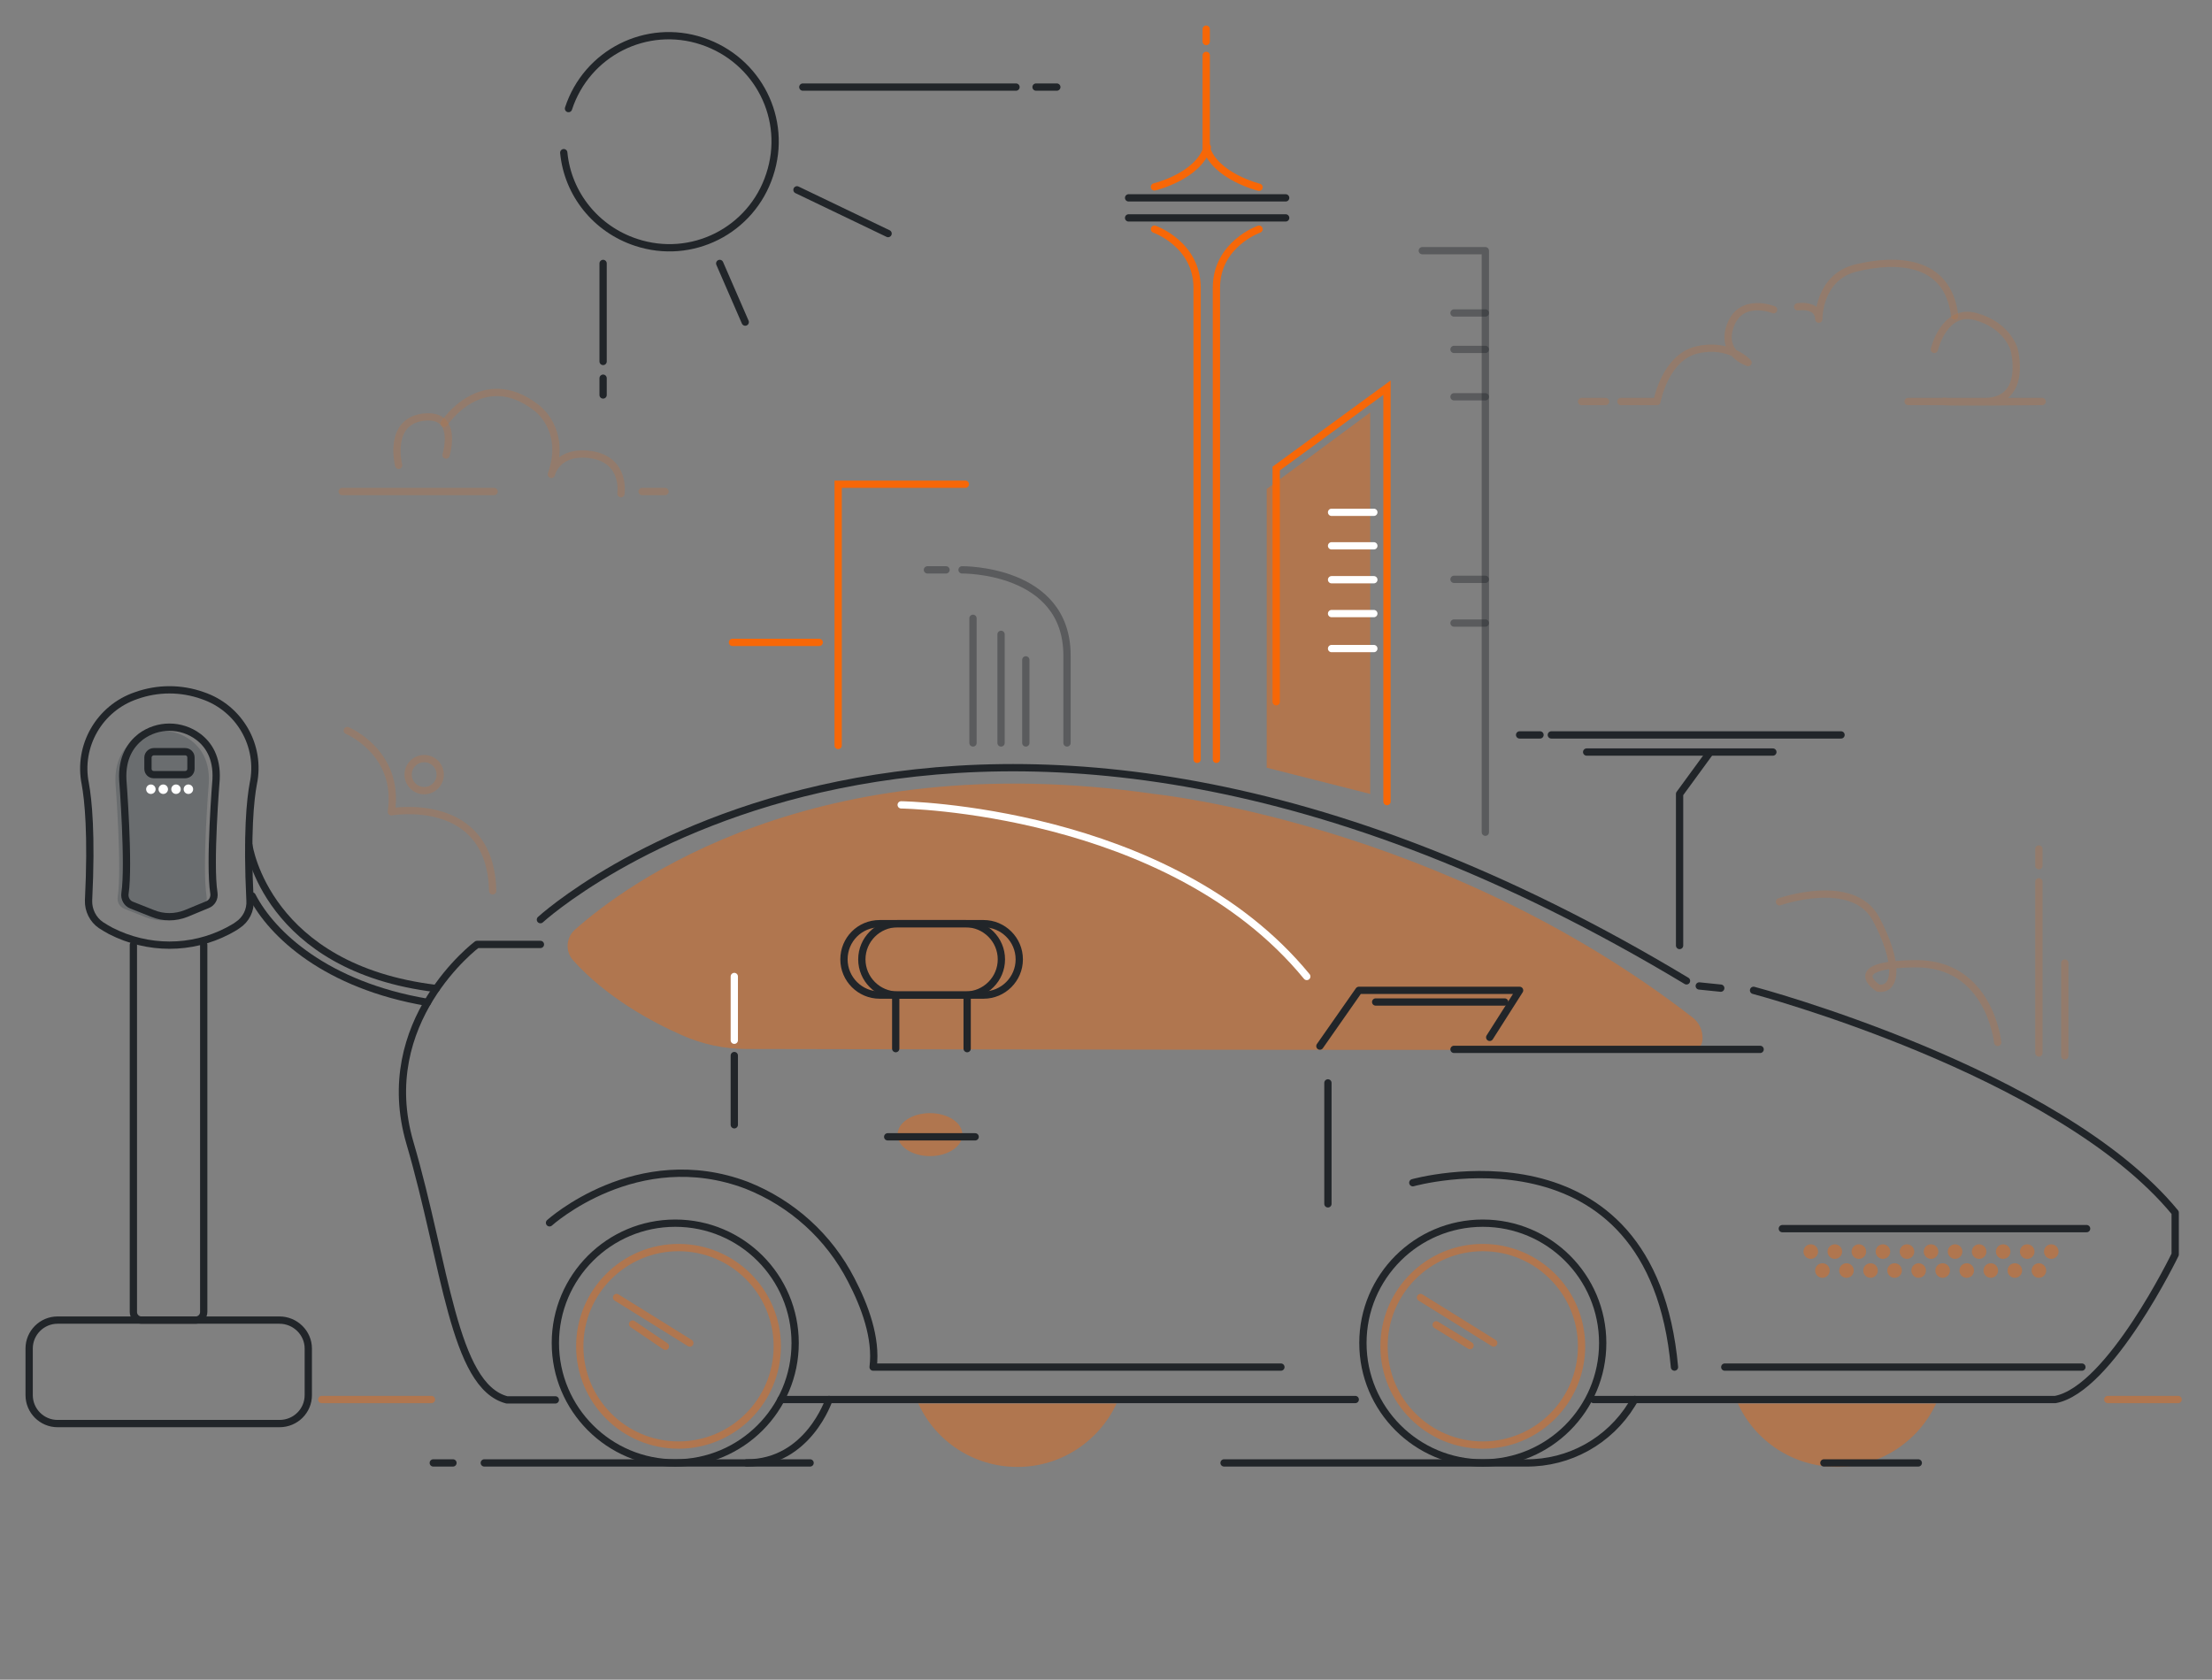 <svg width="607" height="461" viewBox="0 0 607 461" fill="none" xmlns="http://www.w3.org/2000/svg">
<rect x="0" y="0" width="607" height="461" fill="#808080" stroke="none"/>
<path opacity="0.4" d="M36.597 203.199C41.297 199.699 47.697 199.699 52.397 203.199C55.197 205.299 57.597 208.899 57.297 214.899C57.297 214.899 55.397 238.099 56.697 246.099C56.897 247.499 56.197 248.799 54.897 249.299L49.097 251.699C46.097 252.899 42.797 252.899 39.897 251.699L34.097 249.399C32.797 248.899 32.097 247.499 32.297 246.199C33.497 238.299 31.697 214.999 31.697 214.999C31.397 208.999 33.797 205.399 36.597 203.199Z" fill="#495057"/>
<path d="M62.502 255.499C63.402 254.999 64.402 254.499 65.202 253.899C67.502 252.399 68.802 249.799 68.602 247.099C67.702 228.799 68.702 219.399 69.502 215.099C71.702 204.699 65.702 194.299 55.602 190.899C49.702 188.799 43.302 188.799 37.402 190.899C27.302 194.299 21.302 204.699 23.402 215.099C24.202 219.499 25.202 228.899 24.302 247.099C24.202 249.799 25.502 252.399 27.702 253.899C28.602 254.499 29.502 254.999 30.402 255.499C40.602 260.699 52.502 260.699 62.502 255.499Z" stroke="#212529" stroke-width="2" stroke-miterlimit="10" stroke-linecap="round"/>
<path d="M38.597 202.199C43.297 198.699 49.697 198.699 54.397 202.199C57.197 204.299 59.597 207.899 59.297 213.899C59.297 213.899 57.397 237.099 58.697 245.099C58.897 246.499 58.197 247.799 56.897 248.299L51.097 250.699C48.097 251.899 44.797 251.899 41.897 250.699L36.097 248.399C34.797 247.899 34.097 246.499 34.297 245.199C35.497 237.299 33.697 213.999 33.697 213.999C33.397 207.999 35.797 204.399 38.597 202.199Z" stroke="#212529" stroke-width="2" stroke-miterlimit="10" stroke-linecap="round"/>
<path d="M42.202 206.301H50.802C51.702 206.301 52.402 207.001 52.402 207.901V211.001C52.402 211.901 51.702 212.601 50.802 212.601H42.202C41.302 212.601 40.602 211.901 40.602 211.001V207.901C40.602 207.001 41.402 206.301 42.202 206.301Z" stroke="#212529" stroke-width="2" stroke-miterlimit="10" stroke-linecap="round"/>
<path d="M41.402 217.901C42.12 217.901 42.702 217.319 42.702 216.601C42.702 215.883 42.12 215.301 41.402 215.301C40.684 215.301 40.102 215.883 40.102 216.601C40.102 217.319 40.684 217.901 41.402 217.901Z" fill="white"/>
<path d="M44.8 217.901C45.518 217.901 46.1 217.319 46.1 216.601C46.1 215.883 45.518 215.301 44.8 215.301C44.082 215.301 43.5 215.883 43.5 216.601C43.5 217.319 44.082 217.901 44.8 217.901Z" fill="white"/>
<path d="M48.3 217.901C49.018 217.901 49.6 217.319 49.6 216.601C49.6 215.883 49.018 215.301 48.3 215.301C47.582 215.301 47 215.883 47 216.601C47 217.319 47.582 217.901 48.3 217.901Z" fill="white"/>
<path d="M51.698 217.901C52.416 217.901 52.998 217.319 52.998 216.601C52.998 215.883 52.416 215.301 51.698 215.301C50.98 215.301 50.398 215.883 50.398 216.601C50.398 217.319 50.98 217.901 51.698 217.901Z" fill="white"/>
<path d="M55.902 259.301V360.101C55.902 361.301 54.902 362.301 53.702 362.301H38.802C37.602 362.301 36.602 361.301 36.602 360.101V259.301" stroke="#212529" stroke-width="2" stroke-miterlimit="10" stroke-linecap="round"/>
<path d="M15.8 362.301H76.7C81 362.301 84.6 365.801 84.6 370.101V382.901C84.6 387.201 81.1 390.701 76.7 390.701H15.8C11.5 390.701 8 387.201 8 382.901V370.101C8 365.801 11.5 362.301 15.8 362.301Z" stroke="#212529" stroke-width="2" stroke-miterlimit="10" stroke-linecap="round"/>
<path d="M68.297 232C68.297 232 73.097 265.7 119.697 271.3" stroke="#212529" stroke-width="2" stroke-miterlimit="10" stroke-linecap="round"/>
<path d="M69.203 245.898C74.603 256.398 89.503 270.398 117.303 275.098" stroke="#212529" stroke-width="2" stroke-miterlimit="10" stroke-linecap="round"/>
<g opacity="0.4">
<path opacity="0.4" d="M444.797 110.201H454.697C454.697 110.201 456.897 98.001 465.797 96.001C474.697 94.001 479.697 99.501 479.697 99.501C479.697 99.501 471.897 97.001 474.897 89.201C477.897 81.401 486.697 85.001 486.697 85.001" stroke="#F76707" stroke-width="2" stroke-linecap="round" stroke-linejoin="round"/>
<path opacity="0.4" d="M434 110.199H440.6" stroke="#F76707" stroke-width="2" stroke-linecap="round" stroke-linejoin="round"/>
<path opacity="0.4" d="M493.297 84.2C493.297 84.2 498.997 83.3 499.097 87.6C499.097 87.6 498.897 76 509.497 73.5C520.097 71 534.497 71 536.397 86.7" stroke="#F76707" stroke-width="2" stroke-linecap="round" stroke-linejoin="round"/>
<path opacity="0.4" d="M530.802 95.898C530.802 95.898 533.502 84.498 542.202 86.898C550.902 89.298 552.702 95.898 552.702 95.898C552.702 95.898 556.502 109.898 544.902 110.198C533.302 110.498 533.202 109.898 533.202 110.198C533.202 110.498 560.402 110.198 560.402 110.198H523.602" stroke="#F76707" stroke-width="2" stroke-linecap="round" stroke-linejoin="round"/>
<path opacity="0.4" d="M488.297 247.501C488.297 247.501 508.497 240.401 514.797 252.201C521.097 264.001 520.597 271.901 515.397 271.201C515.397 271.201 505.197 264.701 525.597 264.501C545.997 264.301 548.197 286.101 548.197 286.101" stroke="#F76707" stroke-width="2" stroke-linecap="round" stroke-linejoin="round"/>
<path opacity="0.4" d="M559.5 242V289" stroke="#F76707" stroke-width="2" stroke-linecap="round" stroke-linejoin="round"/>
<path opacity="0.4" d="M559.5 233V237.6" stroke="#F76707" stroke-width="2" stroke-linecap="round" stroke-linejoin="round"/>
<path opacity="0.4" d="M566.602 264.301V289.801" stroke="#F76707" stroke-width="2" stroke-linecap="round" stroke-linejoin="round"/>
<path opacity="0.4" d="M93.898 134.898H135.598" stroke="#F76707" stroke-width="2" stroke-linecap="round" stroke-linejoin="round"/>
<path opacity="0.4" d="M176.195 134.898H182.495" stroke="#F76707" stroke-width="2" stroke-linecap="round" stroke-linejoin="round"/>
<path opacity="0.4" d="M109.395 127.698C109.395 127.698 106.295 115.798 116.095 114.498C119.495 114.098 121.295 115.098 122.195 116.698C123.995 119.798 122.395 124.898 122.395 124.898" stroke="#F76707" stroke-width="2" stroke-linecap="round" stroke-linejoin="round"/>
<path opacity="0.4" d="M121.898 116.2C121.898 116.2 132.298 100.4 147.198 111.9C147.198 111.9 155.698 117.9 151.298 130.2C151.298 130.2 152.798 123.4 162.298 124.8C171.798 126.3 170.398 135.5 170.398 135.5" stroke="#F76707" stroke-width="2" stroke-linecap="round" stroke-linejoin="round"/>
<path opacity="0.4" d="M95.297 200.5C95.297 200.5 109.797 206.5 107.397 222.8C107.397 222.8 134.597 218 135.197 244.5" stroke="#F76707" stroke-width="2" stroke-linecap="round" stroke-linejoin="round"/>
<path opacity="0.4" d="M116.4 216.999C118.83 216.999 120.8 215.029 120.8 212.599C120.8 210.169 118.83 208.199 116.4 208.199C113.97 208.199 112 210.169 112 212.599C112 215.029 113.97 216.999 116.4 216.999Z" stroke="#F76707" stroke-width="2" stroke-linecap="round" stroke-linejoin="round"/>
</g>
<path opacity="0.4" d="M157.301 263.6C155.101 261.2 155.301 257.5 157.601 255.3C171.701 242.7 223.201 204.4 316.701 217.9C316.701 217.9 395.601 225.9 464.401 279.2C466.301 280.6 467.301 282.9 467.201 285.2C467.101 286.5 466.601 287.7 465.301 287.9C462.301 288.4 249.501 288 204.901 287.9C198.801 287.9 192.701 286.6 187.101 284.1C178.701 280.4 166.401 273.7 157.301 263.6Z" fill="#F76707"/>
<path opacity="0.4" d="M531.298 385.199C526.498 395.499 516.098 402.599 504.098 402.599C492.098 402.599 481.598 395.499 476.898 385.199" fill="#F76707"/>
<path opacity="0.4" d="M255.197 317.3C260.112 317.3 264.097 314.658 264.097 311.4C264.097 308.142 260.112 305.5 255.197 305.5C250.282 305.5 246.297 308.142 246.297 311.4C246.297 314.658 250.282 317.3 255.197 317.3Z" fill="#F76707"/>
<path d="M148.297 252.399C148.297 252.399 261.697 148.199 462.797 269.199" stroke="#212529" stroke-width="2" stroke-linecap="round" stroke-linejoin="round"/>
<path d="M481.197 271.801C481.197 271.801 564.997 294.001 596.897 332.801V344.301C596.897 344.301 578.997 381.301 563.997 384.101H437.297" stroke="#212529" stroke-width="2" stroke-linecap="round" stroke-linejoin="round"/>
<path d="M473.297 375.199H571.297" stroke="#212529" stroke-width="2" stroke-linecap="round" stroke-linejoin="round"/>
<path d="M489.094 337.199H572.594" stroke="#212529" stroke-width="2" stroke-linecap="round" stroke-linejoin="round"/>
<path d="M387.695 324.597C387.695 324.597 453.295 306.197 459.495 375.197" stroke="#212529" stroke-width="2" stroke-linecap="round" stroke-linejoin="round"/>
<path d="M406.9 401.499C425.07 401.499 439.8 386.769 439.8 368.599C439.8 350.429 425.07 335.699 406.9 335.699C388.73 335.699 374 350.429 374 368.599C374 386.769 388.73 401.499 406.9 401.499Z" stroke="#212529" stroke-width="2" stroke-linecap="round" stroke-linejoin="round"/>
<path d="M185.298 401.499C203.469 401.499 218.198 386.769 218.198 368.599C218.198 350.429 203.469 335.699 185.298 335.699C167.128 335.699 152.398 350.429 152.398 368.599C152.398 386.769 167.128 401.499 185.298 401.499Z" stroke="#212529" stroke-width="2" stroke-linecap="round" stroke-linejoin="round"/>
<path d="M335.898 401.498H418.798C430.598 401.598 441.598 395.498 447.798 385.398C448.098 384.998 448.298 384.498 448.598 384.098" stroke="#212529" stroke-width="2" stroke-linecap="round" stroke-linejoin="round"/>
<path d="M150.797 335.599C150.797 335.599 174.797 313.899 204.897 325.299C217.297 330.199 227.497 339.399 233.597 351.299C237.297 358.399 240.597 367.199 239.597 375.199H351.497" stroke="#212529" stroke-width="2" stroke-linecap="round" stroke-linejoin="round"/>
<path d="M371.897 384.098H214.297" stroke="#212529" stroke-width="2" stroke-linecap="round" stroke-linejoin="round"/>
<path d="M222.298 401.5H132.898" stroke="#212529" stroke-width="2" stroke-linecap="round" stroke-linejoin="round"/>
<path d="M124.298 401.5H118.898" stroke="#212529" stroke-width="2" stroke-linecap="round" stroke-linejoin="round"/>
<path d="M227.498 384.098C227.498 384.098 221.798 401.498 204.898 401.498" stroke="#212529" stroke-width="2" stroke-linecap="round" stroke-linejoin="round"/>
<path d="M148.298 259.199H130.898C130.898 259.199 102.698 280.299 112.498 313.699C122.298 347.099 124.398 380.399 139.098 384.199H152.398" stroke="#212529" stroke-width="2" stroke-linecap="round" stroke-linejoin="round"/>
<path d="M201.5 289.699V308.699" stroke="#212529" stroke-width="2" stroke-linecap="round" stroke-linejoin="round"/>
<path d="M243.594 312H267.594" stroke="#212529" stroke-width="2" stroke-linecap="round" stroke-linejoin="round"/>
<path d="M364.398 297.199V330.399" stroke="#212529" stroke-width="2" stroke-linecap="round" stroke-linejoin="round"/>
<path d="M399 288H483" stroke="#212529" stroke-width="2" stroke-linecap="round" stroke-linejoin="round"/>
<path d="M472.197 271.198L466.297 270.598" stroke="#212529" stroke-width="2" stroke-linecap="round" stroke-linejoin="round"/>
<path d="M500.5 401.5H526.4" stroke="#212529" stroke-width="2" stroke-linecap="round" stroke-linejoin="round"/>
<path d="M362.195 287.101L372.895 271.801H416.995L408.795 284.701" stroke="#212529" stroke-width="2" stroke-linecap="round" stroke-linejoin="round"/>
<path d="M377.5 275H412.9" stroke="#212529" stroke-width="2" stroke-linecap="round" stroke-linejoin="round"/>
<path d="M246.3 253.5H269.9C275.3 253.5 279.7 257.9 279.7 263.3C279.7 268.7 275.3 273.1 269.9 273.1H246.3C240.9 273.1 236.5 268.7 236.5 263.3C236.5 257.9 240.9 253.5 246.3 253.5Z" stroke="#212529" stroke-width="2" stroke-linecap="round" stroke-linejoin="round"/>
<path d="M245.797 287.8V273.5" stroke="#212529" stroke-width="2" stroke-linecap="round" stroke-linejoin="round"/>
<path d="M265.398 273.5V287.8" stroke="#212529" stroke-width="2" stroke-linecap="round" stroke-linejoin="round"/>
<path d="M241.394 253.5H264.994C270.394 253.5 274.794 257.9 274.794 263.3C274.794 268.7 270.394 273.1 264.994 273.1H241.394C235.994 273.1 231.594 268.7 231.594 263.3C231.594 257.9 235.894 253.5 241.394 253.5Z" stroke="#212529" stroke-width="2" stroke-linecap="round" stroke-linejoin="round"/>
<path opacity="0.4" d="M186.194 396.598C201.161 396.598 213.294 384.465 213.294 369.498C213.294 354.531 201.161 342.398 186.194 342.398C171.227 342.398 159.094 354.531 159.094 369.498C159.094 384.465 171.227 396.598 186.194 396.598Z" stroke="#F76707" stroke-width="2" stroke-miterlimit="10"/>
<path opacity="0.4" d="M169.195 356.098L189.295 368.598" stroke="#F76707" stroke-width="2" stroke-miterlimit="10" stroke-linecap="round"/>
<path opacity="0.4" d="M173.594 363.398L182.594 369.498" stroke="#F76707" stroke-width="2" stroke-miterlimit="10" stroke-linecap="round"/>
<path opacity="0.4" d="M406.897 396.598C421.864 396.598 433.997 384.465 433.997 369.498C433.997 354.531 421.864 342.398 406.897 342.398C391.93 342.398 379.797 354.531 379.797 369.498C379.797 384.465 391.93 396.598 406.897 396.598Z" stroke="#F76707" stroke-width="2" stroke-miterlimit="10" stroke-linecap="round"/>
<path opacity="0.4" d="M389.797 356.098L409.897 368.598" stroke="#F76707" stroke-width="2" stroke-miterlimit="10" stroke-linecap="round"/>
<path opacity="0.4" d="M394.094 363.598L403.394 369.298" stroke="#F76707" stroke-width="2" stroke-miterlimit="10" stroke-linecap="round"/>
<path opacity="0.4" d="M88.297 384.098H118.397" stroke="#F76707" stroke-width="2" stroke-miterlimit="10" stroke-linecap="round"/>
<path opacity="0.4" d="M578.398 384.098H597.698" stroke="#F76707" stroke-width="2" stroke-miterlimit="10" stroke-linecap="round"/>
<path opacity="0.4" d="M496.898 345.5C498.003 345.5 498.898 344.605 498.898 343.5C498.898 342.395 498.003 341.5 496.898 341.5C495.794 341.5 494.898 342.395 494.898 343.5C494.898 344.605 495.794 345.5 496.898 345.5Z" fill="#F76707"/>
<path opacity="0.4" d="M503.5 345.5C504.605 345.5 505.5 344.605 505.5 343.5C505.5 342.395 504.605 341.5 503.5 341.5C502.395 341.5 501.5 342.395 501.5 343.5C501.5 344.605 502.395 345.5 503.5 345.5Z" fill="#F76707"/>
<path opacity="0.4" d="M510.094 345.5C511.198 345.5 512.094 344.605 512.094 343.5C512.094 342.395 511.198 341.5 510.094 341.5C508.989 341.5 508.094 342.395 508.094 343.5C508.094 344.605 508.989 345.5 510.094 345.5Z" fill="#F76707"/>
<path opacity="0.4" d="M516.695 345.5C517.8 345.5 518.695 344.605 518.695 343.5C518.695 342.395 517.8 341.5 516.695 341.5C515.591 341.5 514.695 342.395 514.695 343.5C514.695 344.605 515.591 345.5 516.695 345.5Z" fill="#F76707"/>
<path opacity="0.4" d="M523.297 345.5C524.401 345.5 525.297 344.605 525.297 343.5C525.297 342.395 524.401 341.5 523.297 341.5C522.192 341.5 521.297 342.395 521.297 343.5C521.297 344.605 522.192 345.5 523.297 345.5Z" fill="#F76707"/>
<path opacity="0.4" d="M529.898 345.5C531.003 345.5 531.898 344.605 531.898 343.5C531.898 342.395 531.003 341.5 529.898 341.5C528.794 341.5 527.898 342.395 527.898 343.5C527.898 344.605 528.794 345.5 529.898 345.5Z" fill="#F76707"/>
<path opacity="0.4" d="M536.5 345.5C537.605 345.5 538.5 344.605 538.5 343.5C538.5 342.395 537.605 341.5 536.5 341.5C535.395 341.5 534.5 342.395 534.5 343.5C534.5 344.605 535.395 345.5 536.5 345.5Z" fill="#F76707"/>
<path opacity="0.4" d="M543.094 345.5C544.198 345.5 545.094 344.605 545.094 343.5C545.094 342.395 544.198 341.5 543.094 341.5C541.989 341.5 541.094 342.395 541.094 343.5C541.094 344.605 541.989 345.5 543.094 345.5Z" fill="#F76707"/>
<path opacity="0.4" d="M549.695 345.5C550.8 345.5 551.695 344.605 551.695 343.5C551.695 342.395 550.8 341.5 549.695 341.5C548.591 341.5 547.695 342.395 547.695 343.5C547.695 344.605 548.591 345.5 549.695 345.5Z" fill="#F76707"/>
<path opacity="0.4" d="M556.297 345.5C557.401 345.5 558.297 344.605 558.297 343.5C558.297 342.395 557.401 341.5 556.297 341.5C555.192 341.5 554.297 342.395 554.297 343.5C554.297 344.605 555.192 345.5 556.297 345.5Z" fill="#F76707"/>
<path opacity="0.4" d="M562.898 345.5C564.003 345.5 564.898 344.605 564.898 343.5C564.898 342.395 564.003 341.5 562.898 341.5C561.794 341.5 560.898 342.395 560.898 343.5C560.898 344.605 561.794 345.5 562.898 345.5Z" fill="#F76707"/>
<path opacity="0.4" d="M500.094 350.699C501.198 350.699 502.094 349.804 502.094 348.699C502.094 347.595 501.198 346.699 500.094 346.699C498.989 346.699 498.094 347.595 498.094 348.699C498.094 349.804 498.989 350.699 500.094 350.699Z" fill="#F76707"/>
<path opacity="0.4" d="M506.695 350.699C507.8 350.699 508.695 349.804 508.695 348.699C508.695 347.595 507.8 346.699 506.695 346.699C505.591 346.699 504.695 347.595 504.695 348.699C504.695 349.804 505.591 350.699 506.695 350.699Z" fill="#F76707"/>
<path opacity="0.4" d="M513.297 350.699C514.401 350.699 515.297 349.804 515.297 348.699C515.297 347.595 514.401 346.699 513.297 346.699C512.192 346.699 511.297 347.595 511.297 348.699C511.297 349.804 512.192 350.699 513.297 350.699Z" fill="#F76707"/>
<path opacity="0.4" d="M519.898 350.699C521.003 350.699 521.898 349.804 521.898 348.699C521.898 347.595 521.003 346.699 519.898 346.699C518.794 346.699 517.898 347.595 517.898 348.699C517.898 349.804 518.794 350.699 519.898 350.699Z" fill="#F76707"/>
<path opacity="0.4" d="M526.5 350.699C527.605 350.699 528.5 349.804 528.5 348.699C528.5 347.595 527.605 346.699 526.5 346.699C525.395 346.699 524.5 347.595 524.5 348.699C524.5 349.804 525.395 350.699 526.5 350.699Z" fill="#F76707"/>
<path opacity="0.4" d="M533.094 350.699C534.198 350.699 535.094 349.804 535.094 348.699C535.094 347.595 534.198 346.699 533.094 346.699C531.989 346.699 531.094 347.595 531.094 348.699C531.094 349.804 531.989 350.699 533.094 350.699Z" fill="#F76707"/>
<path opacity="0.4" d="M539.695 350.699C540.8 350.699 541.695 349.804 541.695 348.699C541.695 347.595 540.8 346.699 539.695 346.699C538.591 346.699 537.695 347.595 537.695 348.699C537.695 349.804 538.591 350.699 539.695 350.699Z" fill="#F76707"/>
<path opacity="0.4" d="M546.297 350.699C547.401 350.699 548.297 349.804 548.297 348.699C548.297 347.595 547.401 346.699 546.297 346.699C545.192 346.699 544.297 347.595 544.297 348.699C544.297 349.804 545.192 350.699 546.297 350.699Z" fill="#F76707"/>
<path opacity="0.4" d="M552.898 350.699C554.003 350.699 554.898 349.804 554.898 348.699C554.898 347.595 554.003 346.699 552.898 346.699C551.794 346.699 550.898 347.595 550.898 348.699C550.898 349.804 551.794 350.699 552.898 350.699Z" fill="#F76707"/>
<path opacity="0.4" d="M559.5 350.699C560.605 350.699 561.5 349.804 561.5 348.699C561.5 347.595 560.605 346.699 559.5 346.699C558.395 346.699 557.5 347.595 557.5 348.699C557.5 349.804 558.395 350.699 559.5 350.699Z" fill="#F76707"/>
<path d="M201.5 268V285.5" stroke="white" stroke-width="2" stroke-miterlimit="10" stroke-linecap="round"/>
<path d="M247.297 220.898C247.297 220.898 320.797 221.898 358.597 267.998" stroke="white" stroke-width="2" stroke-miterlimit="10" stroke-linecap="round"/>
<path opacity="0.4" d="M306.4 385.199C301.6 395.499 291.2 402.599 279.2 402.599C267.1 402.599 256.7 395.499 252 385.199" fill="#F76707"/>
<path opacity="0.4" d="M347.602 210.699V134.199L376.002 113.199V217.899L347.602 210.699Z" fill="#F76707"/>
<path d="M264.9 132.898H230V204.598" stroke="#F76707" stroke-width="2" stroke-miterlimit="10" stroke-linecap="round"/>
<path d="M201 176.301H224.8" stroke="#F76707" stroke-width="2" stroke-miterlimit="10" stroke-linecap="round"/>
<path d="M316.797 62.898C316.797 62.898 328.497 66.998 328.497 78.998V208.398" stroke="#F76707" stroke-width="2" stroke-miterlimit="10" stroke-linecap="round"/>
<path d="M345.497 62.898C345.497 62.898 333.797 66.998 333.797 78.998V208.398" stroke="#F76707" stroke-width="2" stroke-miterlimit="10" stroke-linecap="round"/>
<path d="M309.703 54.301H352.803" stroke="#212529" stroke-width="2" stroke-linecap="round" stroke-linejoin="round"/>
<path d="M309.703 59.801H352.803" stroke="#212529" stroke-width="2" stroke-linecap="round" stroke-linejoin="round"/>
<path d="M316.797 51.298C316.797 51.298 328.897 48.398 331.297 40.398" stroke="#F76707" stroke-width="2" stroke-miterlimit="10" stroke-linecap="round"/>
<path d="M331 15.199V40.499C333.4 48.399 345.5 51.399 345.5 51.399" stroke="#F76707" stroke-width="2" stroke-miterlimit="10" stroke-linecap="round"/>
<path d="M331 11.4V8" stroke="#F76707" stroke-width="2" stroke-miterlimit="10" stroke-linecap="round"/>
<path d="M350.203 192.598V128.598L380.603 106.398V219.998" stroke="#F76707" stroke-width="2" stroke-miterlimit="10" stroke-linecap="round"/>
<path d="M365.398 140.602H376.998" stroke="white" stroke-width="2" stroke-miterlimit="10" stroke-linecap="round"/>
<path d="M365.398 149.801H376.998" stroke="white" stroke-width="2" stroke-miterlimit="10" stroke-linecap="round"/>
<path d="M365.398 159.102H376.998" stroke="white" stroke-width="2" stroke-miterlimit="10" stroke-linecap="round"/>
<path d="M365.398 168.398H376.998" stroke="white" stroke-width="2" stroke-miterlimit="10" stroke-linecap="round"/>
<path d="M365.398 178H376.998" stroke="white" stroke-width="2" stroke-miterlimit="10" stroke-linecap="round"/>
<path d="M435.398 206.398H486.498" stroke="#212529" stroke-width="2" stroke-linecap="round" stroke-linejoin="round"/>
<path d="M425.703 201.699H505.203" stroke="#212529" stroke-width="2" stroke-linecap="round" stroke-linejoin="round"/>
<path d="M417 201.699H422.6" stroke="#212529" stroke-width="2" stroke-linecap="round" stroke-linejoin="round"/>
<path d="M460.898 259.498V217.898L469.298 206.398" stroke="#212529" stroke-width="2" stroke-linecap="round" stroke-linejoin="round"/>
<path opacity="0.4" d="M264 156.399C264 156.399 292.8 155.999 292.8 179.899V203.899" stroke="#212529" stroke-width="2" stroke-linecap="round" stroke-linejoin="round"/>
<path opacity="0.4" d="M254.5 156.398H259.6" stroke="#212529" stroke-width="2" stroke-linecap="round" stroke-linejoin="round"/>
<path opacity="0.4" d="M267 169.699V203.899" stroke="#212529" stroke-width="2" stroke-linecap="round" stroke-linejoin="round"/>
<path opacity="0.4" d="M274.703 174.102V203.902" stroke="#212529" stroke-width="2" stroke-linecap="round" stroke-linejoin="round"/>
<path opacity="0.4" d="M281.5 181.102V203.902" stroke="#212529" stroke-width="2" stroke-linecap="round" stroke-linejoin="round"/>
<path opacity="0.4" d="M390.297 68.801H407.597V228.401" stroke="#212529" stroke-width="2" stroke-linecap="round" stroke-linejoin="round"/>
<path opacity="0.4" d="M399 85.898H407.6" stroke="#212529" stroke-width="2" stroke-linecap="round" stroke-linejoin="round"/>
<path opacity="0.4" d="M399 95.898H407.6" stroke="#212529" stroke-width="2" stroke-linecap="round" stroke-linejoin="round"/>
<path opacity="0.4" d="M399 108.898H407.6" stroke="#212529" stroke-width="2" stroke-linecap="round" stroke-linejoin="round"/>
<path opacity="0.4" d="M399 159H407.6" stroke="#212529" stroke-width="2" stroke-linecap="round" stroke-linejoin="round"/>
<path opacity="0.4" d="M399 171H407.6" stroke="#212529" stroke-width="2" stroke-linecap="round" stroke-linejoin="round"/>
<path d="M156.003 29.8C161.003 14.5 177.403 6.2 192.703 11.3C208.003 16.4 216.303 32.7 211.203 48C206.203 63.3 189.803 71.6 174.503 66.5C163.603 62.9 155.803 53.3 154.703 41.9" stroke="#212529" stroke-width="2" stroke-miterlimit="10" stroke-linecap="round"/>
<path d="M220.305 23.898H278.805" stroke="#212529" stroke-width="2" stroke-miterlimit="10" stroke-linecap="round"/>
<path d="M284.305 23.898H290.005" stroke="#212529" stroke-width="2" stroke-miterlimit="10" stroke-linecap="round"/>
<path d="M218.703 52.102L243.703 64.102" stroke="#212529" stroke-width="2" stroke-miterlimit="10" stroke-linecap="round"/>
<path d="M197.5 72.301L204.5 88.401" stroke="#212529" stroke-width="2" stroke-miterlimit="10" stroke-linecap="round"/>
<path d="M165.5 72.301V99.201" stroke="#212529" stroke-width="2" stroke-miterlimit="10" stroke-linecap="round"/>
<path d="M165.5 103.801V108.401" stroke="#212529" stroke-width="2" stroke-miterlimit="10" stroke-linecap="round"/>
</svg>
